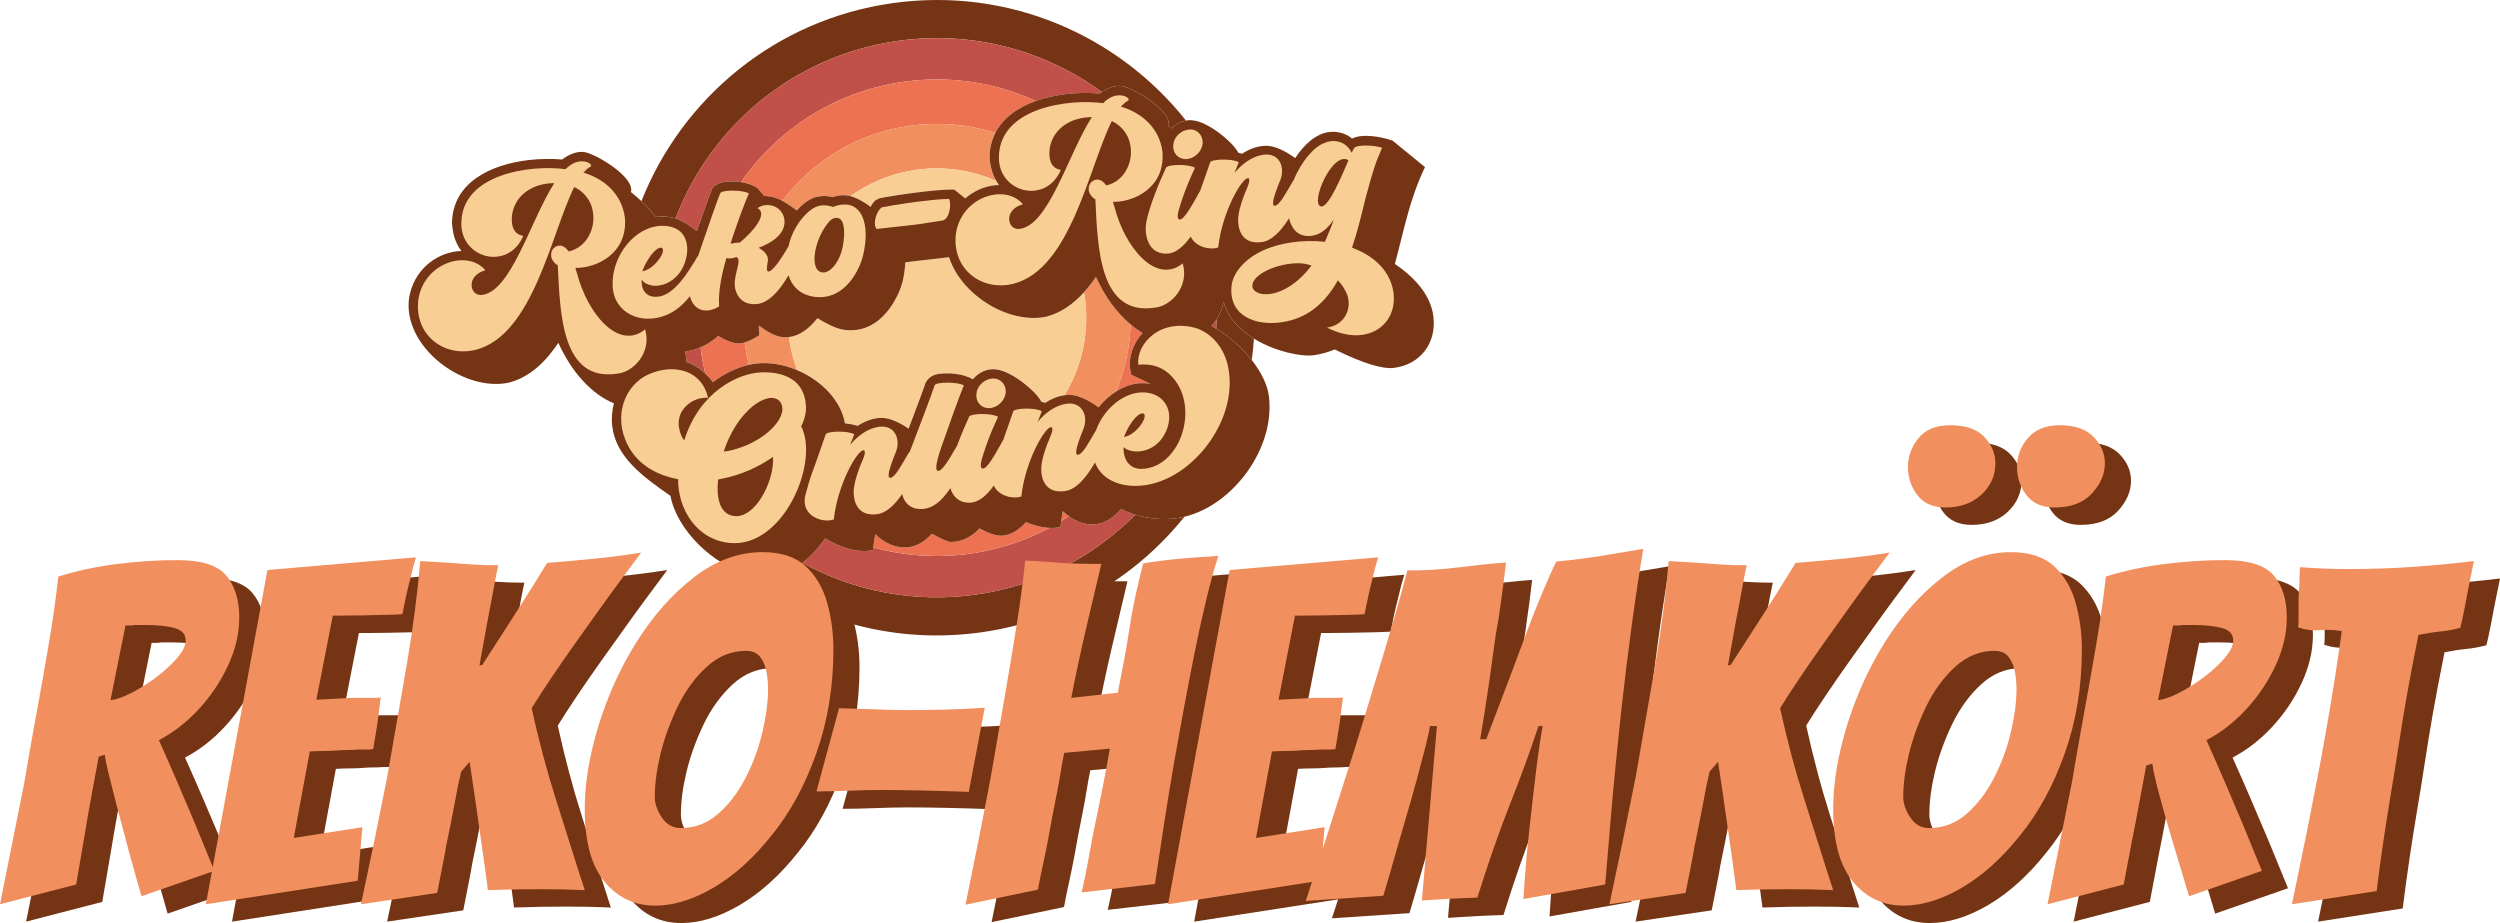 <?xml version="1.0" encoding="UTF-8"?> <svg xmlns="http://www.w3.org/2000/svg" id="a" data-name="Lager 1" width="287.197" height="106.037" viewBox="0 0 287.197 106.037"><g><g><path d="M140.564,34.639c-.109.731-.402,1.435-.818,2.069-.002.35-.015.697-.028,1.045,1.543.916,2.986,2.204,4.082,3.605.109-.813.199-1.63.252-2.456-1.646-1.009-3.033-2.416-3.489-4.262Z" fill="#753514" stroke-width="0"></path><path d="M75.321,24.937c.052-.008.102-.026.154-.032.755-.076,1.47-.02,2.132.189,4.032-10.584,13.547-18.71,25.555-20.398,8.611-1.21,16.898,1.12,23.406,5.874.72-.482,1.559-.82,2.388-.671,1.412.278,5.761,2.909,5.277,4.583.12.095.219.184.332.277.458-.468,1.055-.791,1.685-.902C128.471,4.045,115.849-1.509,102.552.359c-13.48,1.895-24.191,10.932-28.865,22.745.688.637,1.233,1.238,1.634,1.832Z" fill="#753514" stroke-width="0"></path><path d="M130.421,59.125c-4.77,4.812-11.092,8.163-18.32,9.179-7.14,1.003-14.061-.423-19.927-3.65-1.05.794-2.211,1.332-3.434,1.483-.862.106-1.748.031-2.63-.172,7.396,5.403,16.815,8.052,26.601,6.677,9.574-1.346,17.748-6.298,23.36-13.283-.324.077-.65.143-.977.183-1.618.199-3.219.04-4.673-.416Z" fill="#753514" stroke-width="0"></path><path d="M103.162,4.696c-12.008,1.688-21.523,9.814-25.555,20.398.177.056.352.116.52.196.724.368,1.355.797,1.926,1.256.795-2.288,1.6-4.552,1.778-4.918.335-.429.887-.668,1.481-.741.512-.063,1.156-.072,1.821.032,4.199-6.059,10.814-10.417,18.689-11.524,5.364-.754,10.58.109,15.166,2.206,1.093-.389,2.258-.647,3.406-.788,1.315-.161,2.799-.172,3.931-.073.079-.058.161-.114.243-.169-6.508-4.753-14.795-7.084-23.406-5.874Z" fill="#c15048" stroke-width="0"></path><path d="M112.101,68.304c7.228-1.016,13.549-4.367,18.32-9.179-.564-.177-1.107-.394-1.618-.658-.86.975-1.83,1.641-2.926,1.754-1.165.126-2.209-.282-3.088-.922-.288.192-.583.375-.878.556-.032.23-.063.461-.084.691-.42.094-.851.119-1.285.098-2.76,1.476-5.822,2.501-9.101,2.962-3.842.54-7.608.249-11.122-.727-.012.104-.029.208-.038.312-1.861.416-3.929-.412-5.502-1.337-.741,1.096-1.625,2.059-2.605,2.8,5.866,3.227,12.787,4.653,19.927,3.65Z" fill="#c15048" stroke-width="0"></path><path d="M81.024,42.916c-.204-.852-.373-1.721-.498-2.606-.019-.137-.03-.272-.047-.409-.36.154-.733.288-1.137.374-.219.046-.443.071-.669.084.123.4.183.807.182,1.214.767.26,1.5.709,2.168,1.343Z" fill="#c15048" stroke-width="0"></path><path d="M139.747,36.708c-.17.259-.355.51-.566.741.18.095.359.198.538.304.013-.348.026-.695.028-1.045Z" fill="#c15048" stroke-width="0"></path><path d="M81.024,42.916c.305.29.601.607.873.983,1.391-1.047,2.829-1.693,4.139-1.99-.188-.754-.34-1.524-.45-2.31-.012-.088-.019-.176-.03-.264-.167.051-.323.088-.461.104-.719.088-1.661-.293-2.595-.845-.588.533-1.261.981-2.02,1.306.017.136.028.272.047.409.124.886.293,1.754.498,2.606Z" fill="#ed7252" stroke-width="0"></path><path d="M111.441,63.606c3.28-.461,6.341-1.486,9.101-2.962-.904-.042-1.818-.298-2.671-.657-.817.892-1.737,1.491-2.767,1.556-.704.038-1.632-.312-2.57-.835-.952.989-2.075,1.602-3.434,1.55-.626-.179-1.33-.533-2.03-.95-.814.863-1.721,1.453-2.739,1.558-1.487.16-2.779-.542-3.778-1.496-.1.495-.178,1.002-.234,1.508,3.514.976,7.28,1.267,11.122.727Z" fill="#ed7252" stroke-width="0"></path><path d="M103.822,9.395c-7.875,1.107-14.491,5.465-18.689,11.524.63.099,1.281.298,1.859.656l.803.935c.635.004,1.442.186,2.083.56,3.429-4.533,8.583-7.762,14.656-8.616,3.406-.479,6.739-.159,9.812.816.906-1.786,2.645-2.958,4.643-3.67-4.586-2.097-9.802-2.96-15.166-2.206Z" fill="#ed7252" stroke-width="0"></path><path d="M122.099,58.725c-.075.371-.136.75-.188,1.129.296-.181.59-.364.878-.556-.242-.176-.474-.367-.69-.573Z" fill="#ed7252" stroke-width="0"></path><path d="M130.756,44.035c.512-.041.988-.013,1.428.062l-2.216-1.042c-.49-1.659.078-3.481,1.291-4.804-.475-.276-.935-.611-1.382-.984-.09,2.696-.667,5.296-1.66,7.702.812-.514,1.682-.847,2.538-.935Z" fill="#ed7252" stroke-width="0"></path><path d="M122.29,45.403c.22-.03.441-.05.665-.044.954.041,2.156.625,3.245,1.435.584-.737,1.276-1.356,2.018-1.825.992-2.406,1.57-5.006,1.66-7.702-1.573-1.313-2.953-3.193-3.98-5.464-.429.641-.891,1.235-1.382,1.779.031.178.077.35.102.53.573,4.08-.342,8.024-2.327,11.29Z" fill="#f18f5e" stroke-width="0"></path><path d="M86.036,41.909c.268-.061.532-.112.788-.143,1.553-.191,3.22.107,4.755.756-.431-1.153-.755-2.364-.933-3.634-.008-.058-.008-.114-.015-.172-.009,0-.017.004-.026.004-1.042.107-1.85-.161-3.435-1.322.002.366.025.729.071,1.111-.684.429-1.237.69-1.685.826.011.088.018.176.03.264.111.786.262,1.557.45,2.31Z" fill="#f18f5e" stroke-width="0"></path><path d="M104.533,14.454c-6.073.854-11.227,4.083-14.656,8.616.033.019.071.033.103.053.401.234.962.6,1.556,1.054.696-.782,1.483-1.361,2.233-1.562l.043-.005c.629-.142,1.299-.117,1.855.03.453-.163.877-.215,1.243-.217.258,0,.518.039.781.108,2.171-1.548,4.729-2.62,7.552-3.017,3.254-.457,6.415.048,9.221,1.272-.52-.874-.721-1.775-.788-2.768.02-1.049.266-1.956.668-2.748-3.073-.974-6.407-1.294-9.812-.816Z" fill="#f18f5e" stroke-width="0"></path><path d="M91.578,42.521c2.719,1.15,5.017,3.416,5.492,6.112.545.055,1.063.156,1.458.284.876-.582,1.866-.939,2.881-.913.875.038,1.956.533,2.969,1.239.837-2.208,1.768-4.69,1.957-5.289.389-.694.941-.934,1.62-1.017.99-.122,2.682-.052,3.801.637.547-.665,1.364-1.121,2.205-1.16,1.585-.065,3.509,1.4,4.506,2.332.459.415.877.886,1.179,1.41.151.036.3.073.429.115.684-.454,1.437-.764,2.216-.869,1.986-3.265,2.901-7.21,2.327-11.29-.025-.18-.071-.352-.102-.53-1.214,1.347-2.627,2.358-4.321,2.796-4.33.904-9.791-2.505-11.169-6.837-2.094.258-4.306.485-5.01.6l-.02-.015c-.03.708-.129,1.471-.308,2.251-.366,1.401-1.977,5.108-5.307,5.517-.489.06-1.005.059-1.532-.027-.803-.13-1.873-.643-2.938-1.319-.964,1.199-2.066,2.044-3.281,2.167.007.058.007.114.015.172.178,1.269.502,2.481.933,3.634Z" fill="#f9ce95" stroke-width="0"></path><path d="M105.244,19.514c-2.823.397-5.381,1.469-7.552,3.017.79.206,1.59.686,2.338,1.24.139-.307.318-.575.547-.765l.445-.227c1.533-.317,6.459-1.052,8.596-1.012l1.265,1.023c.966-.836,2.137-1.355,3.303-1.498.191-.023.384-.026.578-.028-.119-.158-.204-.319-.299-.479-2.807-1.224-5.967-1.729-9.221-1.272Z" fill="#f9ce95" stroke-width="0"></path><path d="M164.663,36.343c-.312-2.545-2.259-4.545-4.42-6.023,1.023-3.764,1.641-7.327,3.457-11.124l-3.71-3.033c-1.236-.429-3.401-.874-4.659-.246-.815-.675-1.827-.852-2.612-.756-1.539.189-2.902,1.427-3.928,3.003-1.082-.8-2.271-1.375-3.217-1.415-1.015-.026-2.005.333-2.881.913-.128-.042-.277-.079-.428-.115-.302-.524-.72-.995-1.179-1.41-.997-.932-2.92-2.397-4.505-2.331-.112.005-.221.032-.331.051-.63.111-1.227.434-1.685.902-.113-.093-.213-.182-.332-.277.483-1.674-3.865-4.305-5.277-4.583-.829-.149-1.668.189-2.388.671-.082.055-.164.111-.243.169-1.131-.098-2.616-.088-3.931.073-1.148.141-2.314.398-3.406.788-1.998.712-3.737,1.884-4.643,3.67-.402.793-.648,1.699-.668,2.748.067.993.268,1.894.788,2.768.095.16.18.32.299.479-.194.002-.387.004-.578.028-1.167.143-2.337.662-3.303,1.498l-1.265-1.023c-2.137-.04-7.063.695-8.596,1.012l-.445.227c-.229.189-.408.458-.547.765-.748-.555-1.548-1.034-2.338-1.24-.262-.068-.523-.107-.781-.108-.366.002-.79.054-1.243.217-.556-.147-1.227-.172-1.855-.03l-.043.005c-.75.201-1.537.78-2.233,1.562-.594-.455-1.155-.821-1.556-1.054-.032-.02-.07-.034-.103-.053-.64-.374-1.448-.557-2.083-.56l-.803-.935c-.578-.358-1.228-.558-1.859-.656-.666-.104-1.309-.095-1.821-.032-.594.073-1.146.313-1.481.741-.177.367-.983,2.63-1.778,4.918-.571-.458-1.202-.888-1.926-1.256-.169-.079-.344-.14-.52-.196-.662-.209-1.377-.265-2.132-.189-.052.006-.102.024-.154.032-.401-.594-.946-1.195-1.634-1.832-.362-.335-.752-.677-1.207-1.04.483-1.674-3.865-4.305-5.277-4.583-.925-.166-1.861.271-2.632.84-1.131-.098-2.615-.088-3.931.073-4.178.513-8.627,2.501-8.716,7.205.079,1.175.316,2.222,1.088,3.247-.194.002-.388.004-.578.028-2.44.3-4.918,2.197-5.437,5.339-.781,5.564,6.175,10.846,11.445,9.747,2.379-.615,4.211-2.347,5.703-4.575,1.524,3.372,3.823,5.895,6.384,6.949-.226.825-.306,1.719-.19,2.664.427,3.478,3.483,5.751,6.659,7.945q.003.02.023.018c.723,3.851,4.85,8.024,9.09,9.002.882.203,1.768.278,2.63.172,1.224-.15,2.384-.689,3.434-1.483.98-.741,1.864-1.704,2.605-2.8,1.573.925,3.641,1.753,5.502,1.337.009-.104.026-.208.038-.312.057-.506.134-1.013.234-1.508,1,.954,2.292,1.656,3.778,1.496,1.017-.105,1.925-.694,2.739-1.558.699.417,1.404.771,2.03.95,1.359.052,2.481-.561,3.434-1.55.939.523,1.867.873,2.57.835,1.03-.065,1.95-.665,2.767-1.556.853.358,1.767.614,2.671.657.433.02.864-.004,1.285-.098.021-.23.052-.461.084-.691.052-.38.113-.758.188-1.129.216.206.448.397.69.573.879.64,1.922,1.048,3.088.922,1.095-.113,2.065-.779,2.926-1.754.511.265,1.054.482,1.618.658,1.454.456,3.055.614,4.673.416.328-.04.653-.107.977-.183,5.55-1.317,10.438-7.837,9.702-13.829-.164-1.334-.903-2.804-1.972-4.171-1.096-1.401-2.539-2.69-4.082-3.605-.178-.106-.357-.209-.538-.304.21-.231.395-.481.566-.741.416-.633.709-1.338.818-2.069.456,1.847,1.843,3.254,3.489,4.262,2.436,1.493,5.445,2.104,6.885,1.904.867-.129,1.657-.354,2.395-.66,3.278,1.621,5.51,2.273,6.783,2.117,3.012-.37,4.93-2.802,4.547-5.919ZM79.342,40.275c.404-.087.777-.221,1.137-.374.76-.324,1.432-.773,2.02-1.306.935.551,1.876.933,2.595.845.138-.017.294-.054.461-.104.448-.136,1.001-.397,1.685-.826-.046-.381-.07-.745-.071-1.111,1.585,1.161,2.393,1.428,3.435,1.322.009,0,.017-.004.026-.004,1.214-.122,2.317-.968,3.281-2.167,1.065.676,2.134,1.189,2.938,1.319.527.086,1.043.086,1.532.027,3.33-.409,4.941-4.116,5.307-5.517.179-.78.278-1.543.308-2.251l.02.015c.704-.115,2.916-.341,5.01-.6,1.378,4.332,6.839,7.74,11.169,6.837,1.694-.438,3.107-1.449,4.321-2.796.491-.544.952-1.138,1.382-1.779,1.027,2.271,2.408,4.151,3.98,5.464.447.373.907.708,1.382.984-1.212,1.323-1.781,3.145-1.291,4.804l2.216,1.042c-.44-.076-.916-.103-1.428-.062-.856.088-1.726.421-2.538.935-.741.469-1.434,1.088-2.018,1.825-1.089-.811-2.291-1.394-3.245-1.435-.223-.006-.445.014-.665.044-.78.105-1.533.416-2.216.869-.129-.042-.278-.079-.429-.115-.302-.523-.72-.995-1.179-1.41-.997-.932-2.921-2.397-4.506-2.332-.841.039-1.658.495-2.205,1.16-1.119-.689-2.812-.759-3.801-.637-.679.083-1.231.323-1.62,1.017-.189.599-1.12,3.081-1.957,5.289-1.013-.706-2.095-1.202-2.969-1.239-1.015-.026-2.005.332-2.881.913-.395-.128-.912-.229-1.458-.284-.475-2.696-2.773-4.962-5.492-6.112-1.534-.649-3.202-.946-4.755-.756-.255.031-.52.083-.788.143-1.31.297-2.748.943-4.139,1.99-.272-.376-.568-.693-.873-.983-.667-.634-1.4-1.083-2.168-1.343,0-.407-.06-.813-.182-1.214.227-.013.45-.038.669-.084Z" fill="#753514" stroke-width="0"></path></g><g><path d="M74.115,37.838c-3.093,2.511-6.669-1.894-7.834-6.466-.091-.225-.136-.413-.181-.601,2.353.055,6.025-1.601,5.689-5.737-.344-2.799-2.45-4.521-4.772-5.205.287-.294.515-.537.82-.682.276-.206-.261-.549-.741-.598-.766-.1-1.458.222-2.13.886-4.028-.539-11.883.533-11.967,6.163-.098,4.103,5.398,5.559,7.116,1.494-1.335-.18-1.425-1.612-1.264-2.579.422-2.183,2.395-3.459,4.826-3.478-2.746,4.277-4.976,12.603-8.39,12.85-1.323.098-1.801-2.212.47-2.835-1.996-2.403-7.003-.927-7.689,3.312-.541,4.006,2.829,6.736,6.571,5.824,6.64-1.677,8.702-13.469,11.332-18.701,1.375.671,2.36,2.035,2.175,4.039-.168,1.441-1.098,2.976-2.817,3.36-.283-.374-.452-.526-.789-.635-.691-.195-1.301.44-1.221,1.097-.024.326.279.87.763,1.133.256,5.588.462,13.399,6.803,12.448,1.896-.168,4.008-2.43,3.229-5.089Z" fill="#f9ce95" stroke-width="0"></path><path d="M75.563,36.498c1.61-.338,2.796-1.319,3.697-2.48.349,1.548,1.775,2.166,3.355,1.183-.153-1.768.388-4.03.826-5.548.33.067.736.038,1.148-.12.606.206-.035,1.469-.165,2.69-.153,1.203.484,2.89,2.507,2.706,1.36-.115,2.616-1.519,3.656-3.307.372,1.226,1.251,2.184,2.87,2.462,3.751.573,5.409-3.463,5.685-4.723.829-3.418-.064-5.956-2.185-5.868-.409.007-.828.101-1.257.283-.474-.179-1.086-.254-1.65-.12-1.168.315-2.504,1.879-3.157,3.573-.126.352-.233.716-.317,1.084-.78,1.345-1.8,2.874-2.296,2.875-.323-.003-.136-.758-.067-1.24.073-.633-.44-1.13-1.064-1.484,1.562-.601,2.916-1.499,2.978-2.927.01-1.853-2.023-2.443-3.105-1.621,1.215.605-.412,2.612-2.034,3.953-.408.007-.747.049-1.06.13.563-1.899,1.846-5.308,2.112-5.771-.699-.431-3.002-.428-3.281-.07-.237.489-1.628,4.496-2.549,7.209-.009.009-.02.007-.029.018-1.229,2.088-2.745,4.47-4.548,4.692-1.082.133-1.987-.401-1.92-1.96,1.068,1.505,4.734.689,5.207-3.008.199-1.704-.624-3.152-2.779-3.168-3.166-.02-5.907,3.438-5.761,6.908.1,2.744,2.583,4.204,5.184,3.648ZM95.373,25.325c.31-.275.644-.359.982-.25.606.206.791,1.539.462,3.237-.341,1.786-1.502,3.198-2.434,2.969-1.505-.332-.781-4.081.991-5.956ZM76.115,28.551c.343.517-1.075,2.456-2.327,2.61.747-1.986,1.992-3.064,2.327-2.61Z" fill="#f9ce95" stroke-width="0"></path><path d="M108.311,25.33c.811-.23,1.006-1.975.708-2.477-2.022.012-6.692.735-7.738.972-.743.609-1.009,2.127-.557,2.48,3.458-.425,3.304-.277,7.588-.975Z" fill="#f9ce95" stroke-width="0"></path><path d="M116.394,32.604c6.64-1.677,8.701-13.469,11.332-18.701,1.374.671,2.36,2.035,2.174,4.039-.167,1.441-1.098,2.976-2.816,3.36-.283-.375-.452-.526-.789-.635-.691-.195-1.302.44-1.221,1.097-.025.326.278.87.763,1.133.256,5.588.461,13.399,6.803,12.448,1.895-.168,4.007-2.43,3.228-5.089-3.093,2.511-6.669-1.894-7.833-6.466-.092-.225-.136-.413-.182-.601,2.353.055,6.025-1.601,5.689-5.737-.343-2.799-2.45-4.521-4.772-5.205.287-.294.516-.537.821-.682.276-.206-.262-.549-.742-.598-.766-.1-1.458.222-2.129.886-4.028-.539-11.884.533-11.967,6.162-.099,4.103,5.397,5.559,7.116,1.494-1.336-.18-1.426-1.612-1.264-2.579.421-2.183,2.395-3.459,4.826-3.478-2.748,4.277-4.976,12.602-8.39,12.85-1.322.098-1.801-2.212.469-2.835-1.995-2.403-7.002-.927-7.687,3.312-.542,4.005,2.829,6.736,6.571,5.824Z" fill="#f9ce95" stroke-width="0"></path><path d="M136.269,18.28c.941-.05,1.773-.82,1.891-1.782.057-.933-.593-1.671-1.513-1.622-.92.048-1.794.823-1.851,1.756-.116.983.593,1.671,1.473,1.649Z" fill="#f9ce95" stroke-width="0"></path><path d="M159.935,32.898c-.639-2.225-2.425-3.621-4.615-4.45.616-1.819,1.071-3.727,1.531-5.592.869-3.271,1.164-4.19,1.927-5.876-.769-.294-3.003-.429-3.242.074l-.263.485c-.749-1.544-2.38-1.495-3.149-1.099-1.118.379-2.644,2.086-3.509,4.268-.011.005-.022.008-.032.021-.841,1.395-1.547,2.838-2.14,2.911-.599.03.333-2.194.629-2.941.595-1.472-.086-3.154-1.91-2.93-1.375.191-2.512,1.105-3.338,2.089.656-1.674.296-.747.475-1.221-.678-.433-3.039-.38-3.273-.007-.157.441-.753,2.185-1.151,3.298-.005.004-.01.004-.014.01-.815,1.434-1.807,3.344-2.353,3.281-.329-.046-.285-.567.107-1.756.699-2.196,1.275-3.301,1.661-4.187-.678-.433-3.066-.42-3.318-.023-.682,1.462-1.932,4.436-2.269,6.242-.247,1.322.096,3.755,2.428,3.642.978-.057,1.872-.847,2.67-1.959.558,1.211,2.232,1.583,3.162,1.243.432-4.014,2.702-7.974,3.415-7.954.172,0,.27.268-.082,1.086-.523,1.184-.877,2.325-.985,3.028-.269,1.669.345,3.51,2.551,3.239,1.203-.101,2.289-1.232,3.235-2.747.271,1.183.989,2.082,2.318,2.043,1.18-.037,2.077-.793,2.825-1.896-.302.876-.635,1.671-1.022,2.558-2.53-.27-5.155.095-7.131,1.005-2.06.941-3.534,2.608-3.611,4.253-.22,3.299,2.823,4.411,5.763,3.985,3.068-.441,5.057-2.3,6.47-4.819.468.48.816,1.04,1.091,1.695.557,1.741-.454,3.5-2.341,3.732,4.827,2.486,8.578-.622,7.492-4.73ZM143.869,32.847c-.032-1.482,3.504-2.842,5.862-2.571.329.045.596.12.932.23-3.15,4.155-6.758,3.693-6.794,2.342ZM151.768,23.718c-1.346-.266,1.297-6.446,3.137-5.315l.003.021c-.674,1.525-2.241,5.421-3.139,5.294Z" fill="#f9ce95" stroke-width="0"></path><path d="M92.035,48.962c.417-.805.6-1.602.549-2.371-.177-2.842-2.327-3.869-5.012-3.819-2.77.06-7.238,2.245-8.964,7.818-.278-.331-.46-.762-.567-1.286-.499-2.135,1.436-3.729,3.302-3.614-.728-3.118-3.718-3.806-6.257-2.913-3.085,1.003-4.529,4.496-3.279,7.658,1.022,2.716,3.458,4.139,6.1,4.612-.043,3.341,2.036,6.941,5.915,7.325,6.168.621,10.356-9.28,8.214-13.409ZM84.215,59.265c-1.695-.309-1.914-2.435-1.719-4.181l.483-.102c2.124-.411,4.164-1.329,5.828-2.503.176,2.842-2.123,7.258-4.592,6.786ZM84.645,51.548c-.475.166-.979.271-1.509.336,1.545-4.775,5.113-7.108,6.411-5.824,1.282,1.5-1.288,4.42-4.902,5.488Z" fill="#f9ce95" stroke-width="0"></path><path d="M112.177,45.24c-.116.983.592,1.671,1.473,1.65.941-.051,1.772-.821,1.89-1.782.058-.933-.592-1.671-1.512-1.623-.92.049-1.794.824-1.851,1.756Z" fill="#f9ce95" stroke-width="0"></path><path d="M137.494,37.718c-4.201-1.25-7.012,1.807-6.72,4.183,1.36-.145,2.457.193,3.29.845,4.059,3.247,1.799,10.973-2.897,11.12-1.394.041-2.155-1.07-2.094-2.499.976.935,4.12.764,5.073-2.346.708-2.303-.834-4.16-3.28-3.924-1.999.197-4.096,1.963-4.95,4.32-.82,1.37-1.511,2.76-2.093,2.831-.599.031.334-2.193.629-2.94.595-1.472-.086-3.155-1.91-2.931-1.375.191-2.512,1.106-3.338,2.09.656-1.674.296-.747.474-1.221-.677-.434-3.039-.38-3.272-.007-.157.441-.754,2.186-1.151,3.299-.005.004-.009.004-.014.009-.815,1.434-1.807,3.344-2.353,3.281-.329-.046-.285-.568.107-1.756.699-2.197,1.274-3.301,1.66-4.187-.676-.434-3.065-.421-3.318-.023-.376.808-.924,2.079-1.398,3.359-.839,1.396-1.652,2.933-2.206,2.875-.286-.051-.266-.764.383-2.674.762-2.203,2.205-6.234,2.61-7.145-.654-.416-3.108-.416-3.342-.042-.264.837-2.004,5.41-2.893,7.725-.026-.008-.051-.005-.073.023-.841,1.395-1.547,2.838-2.14,2.911-.599.031.334-2.193.629-2.94.595-1.472-.086-3.155-1.91-2.931-1.375.191-2.512,1.106-3.338,2.09.656-1.674.296-.747.474-1.221-.677-.434-3.039-.38-3.272-.007-.208.585-1.19,3.461-1.454,4.119-.312.791-.747,2.33-.908,2.952-.507,2.366,2.047,3.172,3.284,2.719.432-4.014,2.702-7.974,3.415-7.954.172,0,.27.268-.082,1.087-.523,1.184-.877,2.325-.985,3.028-.269,1.669.344,3.509,2.551,3.238,1.086-.091,2.076-1.023,2.955-2.318.25,1.031.921,1.659,1.964,1.713,1.457.101,2.605-.91,3.572-2.393.285.938.966,1.735,2.323,1.669.978-.057,1.872-.847,2.671-1.958.558,1.211,2.232,1.583,3.162,1.242.432-4.014,2.701-7.974,3.415-7.954.172,0,.27.268-.082,1.087-.523,1.184-.877,2.325-.985,3.028-.269,1.669.344,3.509,2.551,3.238,1.346-.113,2.545-1.515,3.565-3.305.671,1.812,2.557,2.729,4.733,2.695,6.022-.051,11.918-7.426,10.539-13.759-.438-1.991-1.672-3.627-3.569-4.341ZM131.451,47.588c.343.518-1.076,2.457-2.327,2.611.747-1.985,1.992-3.064,2.327-2.611Z" fill="#f9ce95" stroke-width="0"></path></g></g><g><path d="M3,105.875l2.808-14.04c.432-2.592.899-5.256,1.404-7.992.503-2.735.98-5.436,1.431-8.1.45-2.664.801-5.166,1.053-7.506,2.052-.648,4.266-1.125,6.642-1.432,2.376-.305,4.733-.459,7.074-.459,2.735,0,4.599.595,5.589,1.782.99,1.188,1.485,2.79,1.485,4.806,0,1.837-.432,3.682-1.296,5.535-.864,1.854-1.989,3.529-3.375,5.022-1.386,1.494-2.907,2.673-4.563,3.537.648,1.44,1.341,3.016,2.079,4.725.738,1.71,1.431,3.34,2.079,4.887.359.9.729,1.801,1.107,2.7.378.9.747,1.801,1.107,2.7l-8.37,2.916c-.36-1.26-.702-2.466-1.026-3.618-.324-1.151-.63-2.285-.918-3.401-.36-1.332-.702-2.619-1.026-3.861s-.604-2.35-.837-3.321c-.235-.972-.37-1.655-.405-2.052l-.702.216c-.216,1.152-.478,2.557-.783,4.212-.306,1.656-.585,3.259-.837,4.807l-.972,5.67-8.748,2.268ZM15.69,82.44c.648-.072,1.449-.352,2.403-.838.953-.485,1.908-1.088,2.862-1.809.954-.72,1.755-1.458,2.403-2.214.648-.756.972-1.422.972-1.998,0-.72-.423-1.196-1.269-1.431-.846-.234-1.953-.352-3.321-.352h-1.188c-.216.036-.415.055-.594.055h-.54l-1.728,8.586Z" fill="#753514" stroke-width="0"></path><path d="M26.651,105.875l7.074-38.394,17.064-1.458c-.252.792-.468,1.602-.648,2.43-.181.685-.351,1.396-.513,2.133-.162.738-.297,1.396-.405,1.971-.468.037-1.134.063-1.998.081-.864.019-1.747.037-2.646.055-.9.019-1.674.026-2.322.026h-1.026l-1.89,9.666,3.132-.162c.396-.035.801-.054,1.215-.054h2.295c.324,0,.575-.018.756-.054-.073.504-.135.999-.189,1.484-.054.486-.117.981-.189,1.485l-.486,2.97c-.18.037-.414.055-.702.055h-1.026c-.397.036-.81.054-1.242.054s-.846.019-1.242.054c-.468.036-.954.055-1.458.055s-1.044.019-1.62.054l-1.836,9.936,7.884-1.241-.54,6.155-17.442,2.7Z" fill="#753514" stroke-width="0"></path><path d="M44.471,105.875c.54-2.52,1.062-5.003,1.566-7.452.504-2.447.99-4.859,1.458-7.235.756-4.284,1.494-8.523,2.214-12.718.72-4.193,1.242-8.198,1.566-12.015l2.808.162c.503.036.999.072,1.485.107.486.037.962.073,1.431.108.54.036,1.08.063,1.62.081.54.019,1.08.027,1.62.027-.073.288-.189.863-.351,1.728s-.324,1.737-.486,2.619c-.162.883-.279,1.485-.351,1.809l-.972,5.347.324-.055c1.043-1.619,2.25-3.491,3.618-5.615,1.368-2.124,2.646-4.158,3.834-6.103,1.799-.144,3.599-.306,5.4-.486,1.8-.18,3.599-.413,5.4-.701-.829,1.116-1.656,2.232-2.484,3.348-.829,1.116-1.639,2.232-2.43,3.348-.829,1.153-1.728,2.413-2.7,3.78-.972,1.368-1.899,2.709-2.781,4.023-.882,1.314-1.611,2.438-2.187,3.375.396,1.8.828,3.582,1.296,5.346.468,1.765.972,3.492,1.512,5.184.54,1.693,1.08,3.402,1.62,5.13.54,1.729,1.098,3.475,1.674,5.238-.829-.035-1.674-.062-2.538-.081-.864-.018-1.71-.026-2.538-.026-1.044,0-2.052.009-3.024.026-.972.019-1.98.046-3.024.081-.145-1.151-.306-2.349-.486-3.591-.181-1.242-.36-2.511-.54-3.807-.181-1.26-.36-2.512-.54-3.753-.181-1.242-.36-2.438-.54-3.592l-.972,1.135c-.252,1.044-.522,2.376-.81,3.995-.144.793-.297,1.576-.459,2.35-.162.774-.315,1.521-.459,2.241-.144.863-.306,1.737-.486,2.618-.181.883-.36,1.792-.54,2.728l-8.748,1.296Z" fill="#753514" stroke-width="0"></path><path d="M78.274,106.037c-2.376,0-4.32-.918-5.832-2.754-1.512-1.836-2.268-4.607-2.268-8.316,0-2.052.251-4.212.756-6.479.503-2.269,1.206-4.5,2.106-6.696.899-2.195,1.944-4.229,3.132-6.102,1.908-3.024,4.104-5.49,6.588-7.398,2.484-1.907,5.094-2.862,7.83-2.862,2.16,0,3.825.55,4.995,1.647,1.169,1.099,1.989,2.502,2.457,4.212.467,1.71.702,3.483.702,5.319,0,4.284-.658,8.271-1.971,11.961-1.314,3.69-3.016,6.812-5.103,9.369-2.088,2.628-4.312,4.635-6.669,6.021-2.358,1.387-4.599,2.079-6.723,2.079ZM81.19,97.127c1.62,0,3.051-.54,4.293-1.62,1.242-1.08,2.295-2.457,3.159-4.131.864-1.674,1.512-3.429,1.944-5.265s.648-3.492.648-4.969c0-.575-.054-1.196-.162-1.862-.108-.666-.342-1.251-.702-1.755-.36-.504-.918-.756-1.674-.756-1.656,0-3.15.603-4.482,1.809-1.332,1.206-2.448,2.727-3.348,4.562-.9,1.873-1.566,3.709-1.998,5.509-.432,1.8-.648,3.438-.648,4.914,0,.756.27,1.538.81,2.349.54.81,1.26,1.215,2.16,1.215Z" fill="#753514" stroke-width="0"></path><path d="M114.292,92.969c-1.98-.071-3.843-.125-5.589-.162-1.747-.035-3.213-.054-4.401-.054-1.153,0-2.395.027-3.726.081-1.333.054-2.592.081-3.78.081l2.592-9.558c1.512.036,2.951.081,4.32.135,1.368.054,2.502.081,3.402.081,1.368,0,2.835-.018,4.401-.054,1.566-.036,3.105-.108,4.617-.217l-1.836,9.666Z" fill="#753514" stroke-width="0"></path><path d="M113.914,105.929c1.043-5.039,2.016-9.953,2.916-14.741.503-2.916,1.017-5.868,1.539-8.856.521-2.987.999-5.85,1.431-8.586.432-2.735.756-5.184.972-7.344.972.036,1.772.081,2.403.135.629.054,1.224.1,1.782.135.558.036,1.188.063,1.89.081.702.019,1.593.027,2.673.027-.613,2.557-1.215,5.112-1.809,7.668-.594,2.557-1.143,5.13-1.647,7.722l5.346-.594c.251-1.26.494-2.511.729-3.753.233-1.242.44-2.475.621-3.699.18-1.188.405-2.403.675-3.645.27-1.242.567-2.493.891-3.754,1.296-.216,2.609-.386,3.942-.513,1.332-.126,2.897-.243,4.698-.351-.468,1.44-.937,3.132-1.404,5.076-.468,1.943-.918,3.995-1.35,6.155s-.846,4.312-1.242,6.453c-.396,2.143-.756,4.131-1.08,5.967-.397,2.305-.775,4.617-1.134,6.939-.36,2.322-.721,4.689-1.08,7.101l-8.424.973c.251-1.08.477-2.151.675-3.213.198-1.062.387-2.098.567-3.105.359-1.728.729-3.527,1.107-5.4.378-1.871.675-3.474.891-4.806l-5.238.486c-.144.684-.279,1.422-.405,2.214-.127.792-.279,1.639-.459,2.538-.181.9-.351,1.773-.513,2.619s-.315,1.683-.459,2.511c-.181.972-.378,1.944-.594,2.916-.216.972-.414,1.944-.594,2.916l-8.316,1.728Z" fill="#753514" stroke-width="0"></path><path d="M137.187,105.875l7.074-38.394,17.064-1.458c-.252.792-.468,1.602-.648,2.43-.181.685-.351,1.396-.513,2.133-.162.738-.297,1.396-.405,1.971-.468.037-1.134.063-1.998.081-.864.019-1.747.037-2.646.055-.9.019-1.674.026-2.322.026h-1.026l-1.89,9.666,3.132-.162c.396-.035.801-.054,1.215-.054h2.295c.324,0,.575-.018.756-.054-.073.504-.135.999-.189,1.484-.054.486-.117.981-.189,1.485l-.486,2.97c-.18.037-.414.055-.702.055h-1.026c-.397.036-.81.054-1.242.054s-.846.019-1.242.054c-.468.036-.954.055-1.458.055s-1.044.019-1.62.054l-1.836,9.936,7.884-1.241-.54,6.155-17.442,2.7Z" fill="#753514" stroke-width="0"></path><path d="M153.008,105.497c1.584-4.824,3.096-9.521,4.536-14.094.612-1.872,1.242-3.87,1.89-5.994s1.296-4.257,1.944-6.399c.648-2.142,1.26-4.202,1.836-6.183.576-1.979,1.062-3.744,1.458-5.292,1.979,0,3.852-.108,5.616-.324.899-.107,1.827-.216,2.782-.324.953-.107,1.934-.197,2.941-.27l-.324,2.646c-.072.505-.143,1.018-.215,1.539-.072.522-.145,1.054-.217,1.594-.072.539-.162,1.089-.27,1.646-.107.559-.197,1.126-.27,1.701-.145,1.116-.361,2.673-.648,4.671-.289,1.998-.631,4.167-1.025,6.507h.701c1.045-2.735,1.908-5.013,2.592-6.831.684-1.817,1.242-3.302,1.674-4.455.613-1.691,1.277-3.401,1.998-5.13.721-1.728,1.314-3.06,1.783-3.996.863-.071,1.898-.188,3.104-.351,1.207-.162,2.432-.352,3.674-.567,1.24-.216,2.312-.396,3.213-.54-.506,3.024-.965,6.075-1.377,9.153-.416,3.078-.775,6.013-1.08,8.802-.307,2.79-.568,5.302-.783,7.533-.217,2.232-.414,4.438-.594,6.615-.182,2.179-.361,4.329-.541,6.453l-9.396,1.674c0-.072.055-.882.162-2.431.109-1.547.289-3.474.541-5.777.25-2.304.504-4.49.756-6.562.252-2.069.504-3.771.756-5.103h-.486c-.9,2.736-1.99,5.724-3.268,8.964s-2.529,6.822-3.752,10.746c-1.261.036-2.341.081-3.24.135-.9.054-1.944.117-3.133.189l1.729-20.034h-.81c-.037.396-.199,1.161-.486,2.295-.289,1.134-.631,2.43-1.026,3.888-.396,1.458-.81,2.908-1.242,4.348-1.62,5.652-2.484,8.64-2.592,8.964l-8.91.594Z" fill="#753514" stroke-width="0"></path><path d="M187.892,105.875c.54-2.52,1.062-5.003,1.566-7.452.503-2.447.989-4.859,1.458-7.235.756-4.284,1.493-8.523,2.214-12.718.72-4.193,1.242-8.198,1.565-12.015l2.809.162c.504.036.999.072,1.484.107.486.037.963.073,1.432.108.54.036,1.08.063,1.62.081.54.019,1.08.027,1.62.027-.073.288-.189.863-.352,1.728s-.324,1.737-.486,2.619c-.161.883-.279,1.485-.351,1.809l-.972,5.347.323-.055c1.044-1.619,2.25-3.491,3.618-5.615s2.646-4.158,3.834-6.103c1.8-.144,3.6-.306,5.4-.486,1.8-.18,3.6-.413,5.399-.701-.828,1.116-1.656,2.232-2.483,3.348-.829,1.116-1.639,2.232-2.43,3.348-.829,1.153-1.729,2.413-2.7,3.78-.973,1.368-1.899,2.709-2.781,4.023-.883,1.314-1.611,2.438-2.187,3.375.396,1.8.827,3.582,1.296,5.346.467,1.765.972,3.492,1.512,5.184.54,1.693,1.08,3.402,1.62,5.13.54,1.729,1.098,3.475,1.674,5.238-.828-.035-1.674-.062-2.538-.081-.864-.018-1.71-.026-2.538-.026-1.044,0-2.052.009-3.023.026-.973.019-1.98.046-3.024.081-.145-1.151-.307-2.349-.486-3.591-.181-1.242-.36-2.511-.54-3.807-.181-1.26-.36-2.512-.54-3.753-.18-1.242-.36-2.438-.54-3.592l-.972,1.135c-.252,1.044-.522,2.376-.81,3.995-.145.793-.297,1.576-.459,2.35-.162.774-.315,1.521-.459,2.241-.145.863-.307,1.737-.486,2.618-.181.883-.36,1.792-.54,2.728l-8.748,1.296Z" fill="#753514" stroke-width="0"></path><path d="M221.696,106.037c-2.376,0-4.32-.918-5.832-2.754-1.513-1.836-2.269-4.607-2.269-8.316,0-2.052.252-4.212.756-6.479.504-2.269,1.206-4.5,2.106-6.696.899-2.195,1.944-4.229,3.132-6.102,1.908-3.024,4.104-5.49,6.588-7.398,2.484-1.907,5.094-2.862,7.83-2.862,2.16,0,3.825.55,4.995,1.647,1.169,1.099,1.988,2.502,2.457,4.212.468,1.71.702,3.483.702,5.319,0,4.284-.657,8.271-1.972,11.961s-3.015,6.812-5.103,9.369c-2.088,2.628-4.312,4.635-6.669,6.021-2.358,1.387-4.6,2.079-6.723,2.079ZM224.612,97.127c1.619,0,3.051-.54,4.293-1.62,1.241-1.08,2.295-2.457,3.158-4.131.864-1.674,1.513-3.429,1.944-5.265s.648-3.492.648-4.969c0-.575-.055-1.196-.162-1.862-.108-.666-.343-1.251-.702-1.755-.36-.504-.918-.756-1.674-.756-1.656,0-3.15.603-4.482,1.809s-2.448,2.727-3.348,4.562c-.9,1.873-1.566,3.709-1.998,5.509-.433,1.8-.648,3.438-.648,4.914,0,.756.271,1.538.811,2.349.54.81,1.26,1.215,2.16,1.215ZM226.501,60.299c-1.44,0-2.521-.477-3.24-1.431-.721-.953-1.08-2.025-1.08-3.213,0-1.224.405-2.331,1.215-3.321.811-.989,2.025-1.485,3.646-1.485,1.764,0,3.068.451,3.915,1.351.846.9,1.269,1.908,1.269,3.023,0,1.404-.531,2.602-1.593,3.592-1.062.99-2.439,1.484-4.131,1.484ZM239.03,60.299c-1.44,0-2.521-.477-3.24-1.431-.721-.953-1.08-2.025-1.08-3.213,0-1.26.423-2.376,1.269-3.349.846-.972,2.061-1.458,3.646-1.458,1.728,0,3.023.451,3.888,1.351.864.9,1.296,1.908,1.296,3.023,0,1.225-.495,2.376-1.484,3.456-.991,1.08-2.422,1.62-4.293,1.62Z" fill="#753514" stroke-width="0"></path><path d="M238.219,105.875l2.809-14.04c.432-2.592.899-5.256,1.403-7.992.504-2.735.98-5.436,1.432-8.1.449-2.664.801-5.166,1.053-7.506,2.052-.648,4.266-1.125,6.642-1.432,2.376-.305,4.733-.459,7.074-.459,2.735,0,4.599.595,5.589,1.782.99,1.188,1.485,2.79,1.485,4.806,0,1.837-.433,3.682-1.296,5.535-.864,1.854-1.99,3.529-3.375,5.022-1.387,1.494-2.908,2.673-4.563,3.537.648,1.44,1.341,3.016,2.079,4.725.737,1.71,1.431,3.34,2.079,4.887.359.9.729,1.801,1.107,2.7.378.9.746,1.801,1.106,2.7l-8.37,2.916-1.943-6.48c-.54-1.799-1.036-3.536-1.485-5.211-.45-1.674-.711-2.853-.783-3.536l-.702.216c-.107.576-.225,1.197-.351,1.862-.127.667-.262,1.396-.405,2.188-.145.792-.288,1.558-.432,2.295-.145.738-.289,1.468-.433,2.187l-.972,5.131-8.748,2.268ZM250.91,82.44c.647-.072,1.448-.352,2.402-.838.954-.485,1.908-1.088,2.862-1.809.953-.72,1.755-1.458,2.403-2.214.647-.756.972-1.422.972-1.998,0-.72-.424-1.196-1.269-1.431-.847-.234-1.954-.352-3.321-.352h-1.188c-.216.036-.414.055-.594.055h-.54l-1.728,8.586Z" fill="#753514" stroke-width="0"></path><path d="M266.299,105.875c.396-1.979.801-3.95,1.215-5.913.413-1.962.801-3.896,1.161-5.805,1.367-6.84,2.483-13.393,3.348-19.656-.396-.071-.81-.116-1.242-.135-.432-.018-.846-.009-1.242.026-.863.073-1.71-.035-2.538-.323.036-.288.055-.603.055-.945v-2.214c0-.378.018-.747.054-1.107.035-.396.054-.818.054-1.269s.019-.909.055-1.377c.936.072,1.871.126,2.808.162.936.036,1.871.054,2.808.054,2.664,0,5.212-.09,7.642-.27,2.43-.181,4.671-.396,6.723-.648l-.594,2.916-.486,2.538c-.181.937-.343,1.674-.485,2.214-.396.108-.793.198-1.188.27-.396.073-.792.127-1.188.162-.396.037-.802.091-1.216.162-.414.073-.819.145-1.215.216-.54,2.665-.981,4.969-1.322,6.912-.343,1.944-.648,3.808-.919,5.589-.27,1.782-.585,3.735-.944,5.859-.612,3.637-1.152,7.326-1.62,11.07l-9.72,1.512Z" fill="#753514" stroke-width="0"></path></g><g><path d="M0,103.875l2.808-14.04c.432-2.592.899-5.256,1.404-7.992.503-2.735.98-5.436,1.431-8.1.45-2.664.801-5.166,1.053-7.506,2.052-.648,4.266-1.125,6.642-1.432,2.376-.305,4.733-.459,7.074-.459,2.735,0,4.599.595,5.589,1.782.99,1.188,1.485,2.79,1.485,4.806,0,1.837-.432,3.682-1.296,5.535-.864,1.854-1.989,3.529-3.375,5.022-1.386,1.494-2.907,2.673-4.563,3.537.648,1.44,1.341,3.016,2.079,4.725.738,1.71,1.431,3.34,2.079,4.887.359.9.729,1.801,1.107,2.7.378.9.747,1.801,1.107,2.7l-8.37,2.916c-.36-1.26-.702-2.466-1.026-3.618-.324-1.151-.63-2.285-.918-3.401-.36-1.332-.702-2.619-1.026-3.861s-.604-2.35-.837-3.321c-.235-.972-.37-1.655-.405-2.052l-.702.216c-.216,1.152-.478,2.557-.783,4.212-.306,1.656-.585,3.259-.837,4.807l-.972,5.67-8.748,2.268ZM12.69,80.44c.648-.072,1.449-.352,2.403-.838.953-.485,1.908-1.088,2.862-1.809.954-.72,1.755-1.458,2.403-2.214.648-.756.972-1.422.972-1.998,0-.72-.423-1.196-1.269-1.431-.846-.234-1.953-.352-3.321-.352h-1.188c-.216.036-.415.055-.594.055h-.54l-1.728,8.586Z" fill="#f18f5e" stroke-width="0"></path><path d="M23.651,103.875l7.074-38.394,17.064-1.458c-.252.792-.468,1.602-.648,2.43-.181.685-.351,1.396-.513,2.133-.162.738-.297,1.396-.405,1.971-.468.037-1.134.063-1.998.081-.864.019-1.747.037-2.646.055-.9.019-1.674.026-2.322.026h-1.026l-1.89,9.666,3.132-.162c.396-.035.801-.054,1.215-.054h2.295c.324,0,.575-.018.756-.054-.073.504-.135.999-.189,1.484-.054.486-.117.981-.189,1.485l-.486,2.97c-.18.037-.414.055-.702.055h-1.026c-.397.036-.81.054-1.242.054s-.846.019-1.242.054c-.468.036-.954.055-1.458.055s-1.044.019-1.62.054l-1.836,9.936,7.884-1.241-.54,6.155-17.442,2.7Z" fill="#f18f5e" stroke-width="0"></path><path d="M41.471,103.875c.54-2.52,1.062-5.003,1.566-7.452.504-2.447.99-4.859,1.458-7.235.756-4.284,1.494-8.523,2.214-12.718.72-4.193,1.242-8.198,1.566-12.015l2.808.162c.503.036.999.072,1.485.107.486.037.962.073,1.431.108.54.036,1.08.063,1.62.081.54.019,1.08.027,1.62.027-.073.288-.189.863-.351,1.728s-.324,1.737-.486,2.619c-.162.883-.279,1.485-.351,1.809l-.972,5.347.324-.055c1.043-1.619,2.25-3.491,3.618-5.615,1.368-2.124,2.646-4.158,3.834-6.103,1.799-.144,3.599-.306,5.4-.486,1.8-.18,3.599-.413,5.4-.701-.829,1.116-1.656,2.232-2.484,3.348-.829,1.116-1.639,2.232-2.43,3.348-.829,1.153-1.728,2.413-2.7,3.78-.972,1.368-1.899,2.709-2.781,4.023-.882,1.314-1.611,2.438-2.187,3.375.396,1.8.828,3.582,1.296,5.346.468,1.765.972,3.492,1.512,5.184.54,1.693,1.08,3.402,1.62,5.13.54,1.729,1.098,3.475,1.674,5.238-.829-.035-1.674-.062-2.538-.081-.864-.018-1.71-.026-2.538-.026-1.044,0-2.052.009-3.024.026-.972.019-1.98.046-3.024.081-.145-1.151-.306-2.349-.486-3.591-.181-1.242-.36-2.511-.54-3.807-.181-1.26-.36-2.512-.54-3.753-.181-1.242-.36-2.438-.54-3.592l-.972,1.135c-.252,1.044-.522,2.376-.81,3.995-.144.793-.297,1.576-.459,2.35-.162.774-.315,1.521-.459,2.241-.144.863-.306,1.737-.486,2.618-.181.883-.36,1.792-.54,2.728l-8.748,1.296Z" fill="#f18f5e" stroke-width="0"></path><path d="M75.274,104.037c-2.376,0-4.32-.918-5.832-2.754-1.512-1.836-2.268-4.607-2.268-8.316,0-2.052.251-4.212.756-6.479.503-2.269,1.206-4.5,2.106-6.696.899-2.195,1.944-4.229,3.132-6.102,1.908-3.024,4.104-5.49,6.588-7.398,2.484-1.907,5.094-2.862,7.83-2.862,2.16,0,3.825.55,4.995,1.647,1.169,1.099,1.989,2.502,2.457,4.212.467,1.71.702,3.483.702,5.319,0,4.284-.658,8.271-1.971,11.961-1.314,3.69-3.016,6.812-5.103,9.369-2.088,2.628-4.312,4.635-6.669,6.021-2.358,1.387-4.599,2.079-6.723,2.079ZM78.19,95.127c1.62,0,3.051-.54,4.293-1.62,1.242-1.08,2.295-2.457,3.159-4.131.864-1.674,1.512-3.429,1.944-5.265s.648-3.492.648-4.969c0-.575-.054-1.196-.162-1.862-.108-.666-.342-1.251-.702-1.755-.36-.504-.918-.756-1.674-.756-1.656,0-3.15.603-4.482,1.809-1.332,1.206-2.448,2.727-3.348,4.562-.9,1.873-1.566,3.709-1.998,5.509-.432,1.8-.648,3.438-.648,4.914,0,.756.27,1.538.81,2.349.54.81,1.26,1.215,2.16,1.215Z" fill="#f18f5e" stroke-width="0"></path><path d="M111.292,90.969c-1.98-.071-3.843-.125-5.589-.162-1.747-.035-3.213-.054-4.401-.054-1.153,0-2.395.027-3.726.081-1.333.054-2.592.081-3.78.081l2.592-9.558c1.512.036,2.951.081,4.32.135,1.368.054,2.502.081,3.402.081,1.368,0,2.835-.018,4.401-.054,1.566-.036,3.105-.108,4.617-.217l-1.836,9.666Z" fill="#f18f5e" stroke-width="0"></path><path d="M110.914,103.929c1.043-5.039,2.016-9.953,2.916-14.741.503-2.916,1.017-5.868,1.539-8.856.521-2.987.999-5.85,1.431-8.586.432-2.735.756-5.184.972-7.344.972.036,1.772.081,2.403.135.629.054,1.224.1,1.782.135.558.036,1.188.063,1.89.081.702.019,1.593.027,2.673.027-.613,2.557-1.215,5.112-1.809,7.668-.594,2.557-1.143,5.13-1.647,7.722l5.346-.594c.251-1.26.494-2.511.729-3.753.233-1.242.44-2.475.621-3.699.18-1.188.405-2.403.675-3.645.27-1.242.567-2.493.891-3.754,1.296-.216,2.609-.386,3.942-.513,1.332-.126,2.897-.243,4.698-.351-.468,1.44-.937,3.132-1.404,5.076-.468,1.943-.918,3.995-1.35,6.155s-.846,4.312-1.242,6.453c-.396,2.143-.756,4.131-1.08,5.967-.397,2.305-.775,4.617-1.134,6.939-.36,2.322-.721,4.689-1.08,7.101l-8.424.973c.251-1.08.477-2.151.675-3.213.198-1.062.387-2.098.567-3.105.359-1.728.729-3.527,1.107-5.4.378-1.871.675-3.474.891-4.806l-5.238.486c-.144.684-.279,1.422-.405,2.214-.127.792-.279,1.639-.459,2.538-.181.9-.351,1.773-.513,2.619s-.315,1.683-.459,2.511c-.181.972-.378,1.944-.594,2.916-.216.972-.414,1.944-.594,2.916l-8.316,1.728Z" fill="#f18f5e" stroke-width="0"></path><path d="M134.187,103.875l7.074-38.394,17.064-1.458c-.252.792-.468,1.602-.648,2.43-.181.685-.351,1.396-.513,2.133-.162.738-.297,1.396-.405,1.971-.468.037-1.134.063-1.998.081-.864.019-1.747.037-2.646.055-.9.019-1.674.026-2.322.026h-1.026l-1.89,9.666,3.132-.162c.396-.035.801-.054,1.215-.054h2.295c.324,0,.575-.018.756-.054-.073.504-.135.999-.189,1.484-.054.486-.117.981-.189,1.485l-.486,2.97c-.18.037-.414.055-.702.055h-1.026c-.397.036-.81.054-1.242.054s-.846.019-1.242.054c-.468.036-.954.055-1.458.055s-1.044.019-1.62.054l-1.836,9.936,7.884-1.241-.54,6.155-17.442,2.7Z" fill="#f18f5e" stroke-width="0"></path><path d="M150.008,103.497c1.584-4.824,3.096-9.521,4.536-14.094.612-1.872,1.242-3.87,1.89-5.994s1.296-4.257,1.944-6.399c.648-2.142,1.26-4.202,1.836-6.183.576-1.979,1.062-3.744,1.458-5.292,1.979,0,3.852-.108,5.616-.324.899-.107,1.827-.216,2.782-.324.953-.107,1.934-.197,2.941-.27l-.324,2.646c-.072.505-.143,1.018-.215,1.539-.072.522-.145,1.054-.217,1.594-.072.539-.162,1.089-.27,1.646-.107.559-.197,1.126-.27,1.701-.145,1.116-.361,2.673-.648,4.671-.289,1.998-.631,4.167-1.025,6.507h.701c1.045-2.735,1.908-5.013,2.592-6.831.684-1.817,1.242-3.302,1.674-4.455.613-1.691,1.277-3.401,1.998-5.13.721-1.728,1.314-3.06,1.783-3.996.863-.071,1.898-.188,3.104-.351,1.207-.162,2.432-.352,3.674-.567,1.24-.216,2.312-.396,3.213-.54-.506,3.024-.965,6.075-1.377,9.153-.416,3.078-.775,6.013-1.08,8.802-.307,2.79-.568,5.302-.783,7.533-.217,2.232-.414,4.438-.594,6.615-.182,2.179-.361,4.329-.541,6.453l-9.396,1.674c0-.072.055-.882.162-2.431.109-1.547.289-3.474.541-5.777.25-2.304.504-4.49.756-6.562.252-2.069.504-3.771.756-5.103h-.486c-.9,2.736-1.99,5.724-3.268,8.964s-2.529,6.822-3.752,10.746c-1.261.036-2.341.081-3.24.135-.9.054-1.944.117-3.133.189l1.729-20.034h-.81c-.037.396-.199,1.161-.486,2.295-.289,1.134-.631,2.43-1.026,3.888-.396,1.458-.81,2.908-1.242,4.348-1.62,5.652-2.484,8.64-2.592,8.964l-8.91.594Z" fill="#f18f5e" stroke-width="0"></path><path d="M184.892,103.875c.54-2.52,1.062-5.003,1.566-7.452.503-2.447.989-4.859,1.458-7.235.756-4.284,1.493-8.523,2.214-12.718.72-4.193,1.242-8.198,1.565-12.015l2.809.162c.504.036.999.072,1.484.107.486.037.963.073,1.432.108.54.036,1.08.063,1.62.081.54.019,1.08.027,1.62.027-.073.288-.189.863-.352,1.728s-.324,1.737-.486,2.619c-.161.883-.279,1.485-.351,1.809l-.972,5.347.323-.055c1.044-1.619,2.25-3.491,3.618-5.615s2.646-4.158,3.834-6.103c1.8-.144,3.6-.306,5.4-.486,1.8-.18,3.6-.413,5.399-.701-.828,1.116-1.656,2.232-2.483,3.348-.829,1.116-1.639,2.232-2.43,3.348-.829,1.153-1.729,2.413-2.7,3.78-.973,1.368-1.899,2.709-2.781,4.023-.883,1.314-1.611,2.438-2.187,3.375.396,1.8.827,3.582,1.296,5.346.467,1.765.972,3.492,1.512,5.184.54,1.693,1.08,3.402,1.62,5.13.54,1.729,1.098,3.475,1.674,5.238-.828-.035-1.674-.062-2.538-.081-.864-.018-1.71-.026-2.538-.026-1.044,0-2.052.009-3.023.026-.973.019-1.98.046-3.024.081-.145-1.151-.307-2.349-.486-3.591-.181-1.242-.36-2.511-.54-3.807-.181-1.26-.36-2.512-.54-3.753-.18-1.242-.36-2.438-.54-3.592l-.972,1.135c-.252,1.044-.522,2.376-.81,3.995-.145.793-.297,1.576-.459,2.35-.162.774-.315,1.521-.459,2.241-.145.863-.307,1.737-.486,2.618-.181.883-.36,1.792-.54,2.728l-8.748,1.296Z" fill="#f18f5e" stroke-width="0"></path><path d="M218.696,104.037c-2.376,0-4.32-.918-5.832-2.754-1.513-1.836-2.269-4.607-2.269-8.316,0-2.052.252-4.212.756-6.479.504-2.269,1.206-4.5,2.106-6.696.899-2.195,1.944-4.229,3.132-6.102,1.908-3.024,4.104-5.49,6.588-7.398,2.484-1.907,5.094-2.862,7.83-2.862,2.16,0,3.825.55,4.995,1.647,1.169,1.099,1.988,2.502,2.457,4.212.468,1.71.702,3.483.702,5.319,0,4.284-.657,8.271-1.972,11.961s-3.015,6.812-5.103,9.369c-2.088,2.628-4.312,4.635-6.669,6.021-2.358,1.387-4.6,2.079-6.723,2.079ZM221.612,95.127c1.619,0,3.051-.54,4.293-1.62,1.241-1.08,2.295-2.457,3.158-4.131.864-1.674,1.513-3.429,1.944-5.265s.648-3.492.648-4.969c0-.575-.055-1.196-.162-1.862-.108-.666-.343-1.251-.702-1.755-.36-.504-.918-.756-1.674-.756-1.656,0-3.15.603-4.482,1.809s-2.448,2.727-3.348,4.562c-.9,1.873-1.566,3.709-1.998,5.509-.433,1.8-.648,3.438-.648,4.914,0,.756.271,1.538.811,2.349.54.81,1.26,1.215,2.16,1.215ZM223.501,58.299c-1.44,0-2.521-.477-3.24-1.431-.721-.953-1.08-2.025-1.08-3.213,0-1.224.405-2.331,1.215-3.321.811-.989,2.025-1.485,3.646-1.485,1.764,0,3.068.451,3.915,1.351.846.9,1.269,1.908,1.269,3.023,0,1.404-.531,2.602-1.593,3.592-1.062.99-2.439,1.484-4.131,1.484ZM236.03,58.299c-1.44,0-2.521-.477-3.24-1.431-.721-.953-1.08-2.025-1.08-3.213,0-1.26.423-2.376,1.269-3.349.846-.972,2.061-1.458,3.646-1.458,1.728,0,3.023.451,3.888,1.351.864.9,1.296,1.908,1.296,3.023,0,1.225-.495,2.376-1.484,3.456-.991,1.08-2.422,1.62-4.293,1.62Z" fill="#f18f5e" stroke-width="0"></path><path d="M235.219,103.875l2.809-14.04c.432-2.592.899-5.256,1.403-7.992.504-2.735.98-5.436,1.432-8.1.449-2.664.801-5.166,1.053-7.506,2.052-.648,4.266-1.125,6.642-1.432,2.376-.305,4.733-.459,7.074-.459,2.735,0,4.599.595,5.589,1.782.99,1.188,1.485,2.79,1.485,4.806,0,1.837-.433,3.682-1.296,5.535-.864,1.854-1.99,3.529-3.375,5.022-1.387,1.494-2.908,2.673-4.563,3.537.648,1.44,1.341,3.016,2.079,4.725.737,1.71,1.431,3.34,2.079,4.887.359.9.729,1.801,1.107,2.7.378.9.746,1.801,1.106,2.7l-8.37,2.916-1.943-6.48c-.54-1.799-1.036-3.536-1.485-5.211-.45-1.674-.711-2.853-.783-3.536l-.702.216c-.107.576-.225,1.197-.351,1.862-.127.667-.262,1.396-.405,2.188-.145.792-.288,1.558-.432,2.295-.145.738-.289,1.468-.433,2.187l-.972,5.131-8.748,2.268ZM247.91,80.44c.647-.072,1.448-.352,2.402-.838.954-.485,1.908-1.088,2.862-1.809.953-.72,1.755-1.458,2.403-2.214.647-.756.972-1.422.972-1.998,0-.72-.424-1.196-1.269-1.431-.847-.234-1.954-.352-3.321-.352h-1.188c-.216.036-.414.055-.594.055h-.54l-1.728,8.586Z" fill="#f18f5e" stroke-width="0"></path><path d="M263.299,103.875c.396-1.979.801-3.95,1.215-5.913.413-1.962.801-3.896,1.161-5.805,1.367-6.84,2.483-13.393,3.348-19.656-.396-.071-.81-.116-1.242-.135-.432-.018-.846-.009-1.242.026-.863.073-1.71-.035-2.538-.323.036-.288.055-.603.055-.945v-2.214c0-.378.018-.747.054-1.107.035-.396.054-.818.054-1.269s.019-.909.055-1.377c.936.072,1.871.126,2.808.162.936.036,1.871.054,2.808.054,2.664,0,5.212-.09,7.642-.27,2.43-.181,4.671-.396,6.723-.648l-.594,2.916-.486,2.538c-.181.937-.343,1.674-.485,2.214-.396.108-.793.198-1.188.27-.396.073-.792.127-1.188.162-.396.037-.802.091-1.216.162-.414.073-.819.145-1.215.216-.54,2.665-.981,4.969-1.322,6.912-.343,1.944-.648,3.808-.919,5.589-.27,1.782-.585,3.735-.944,5.859-.612,3.637-1.152,7.326-1.62,11.07l-9.72,1.512Z" fill="#f18f5e" stroke-width="0"></path></g></svg> 
